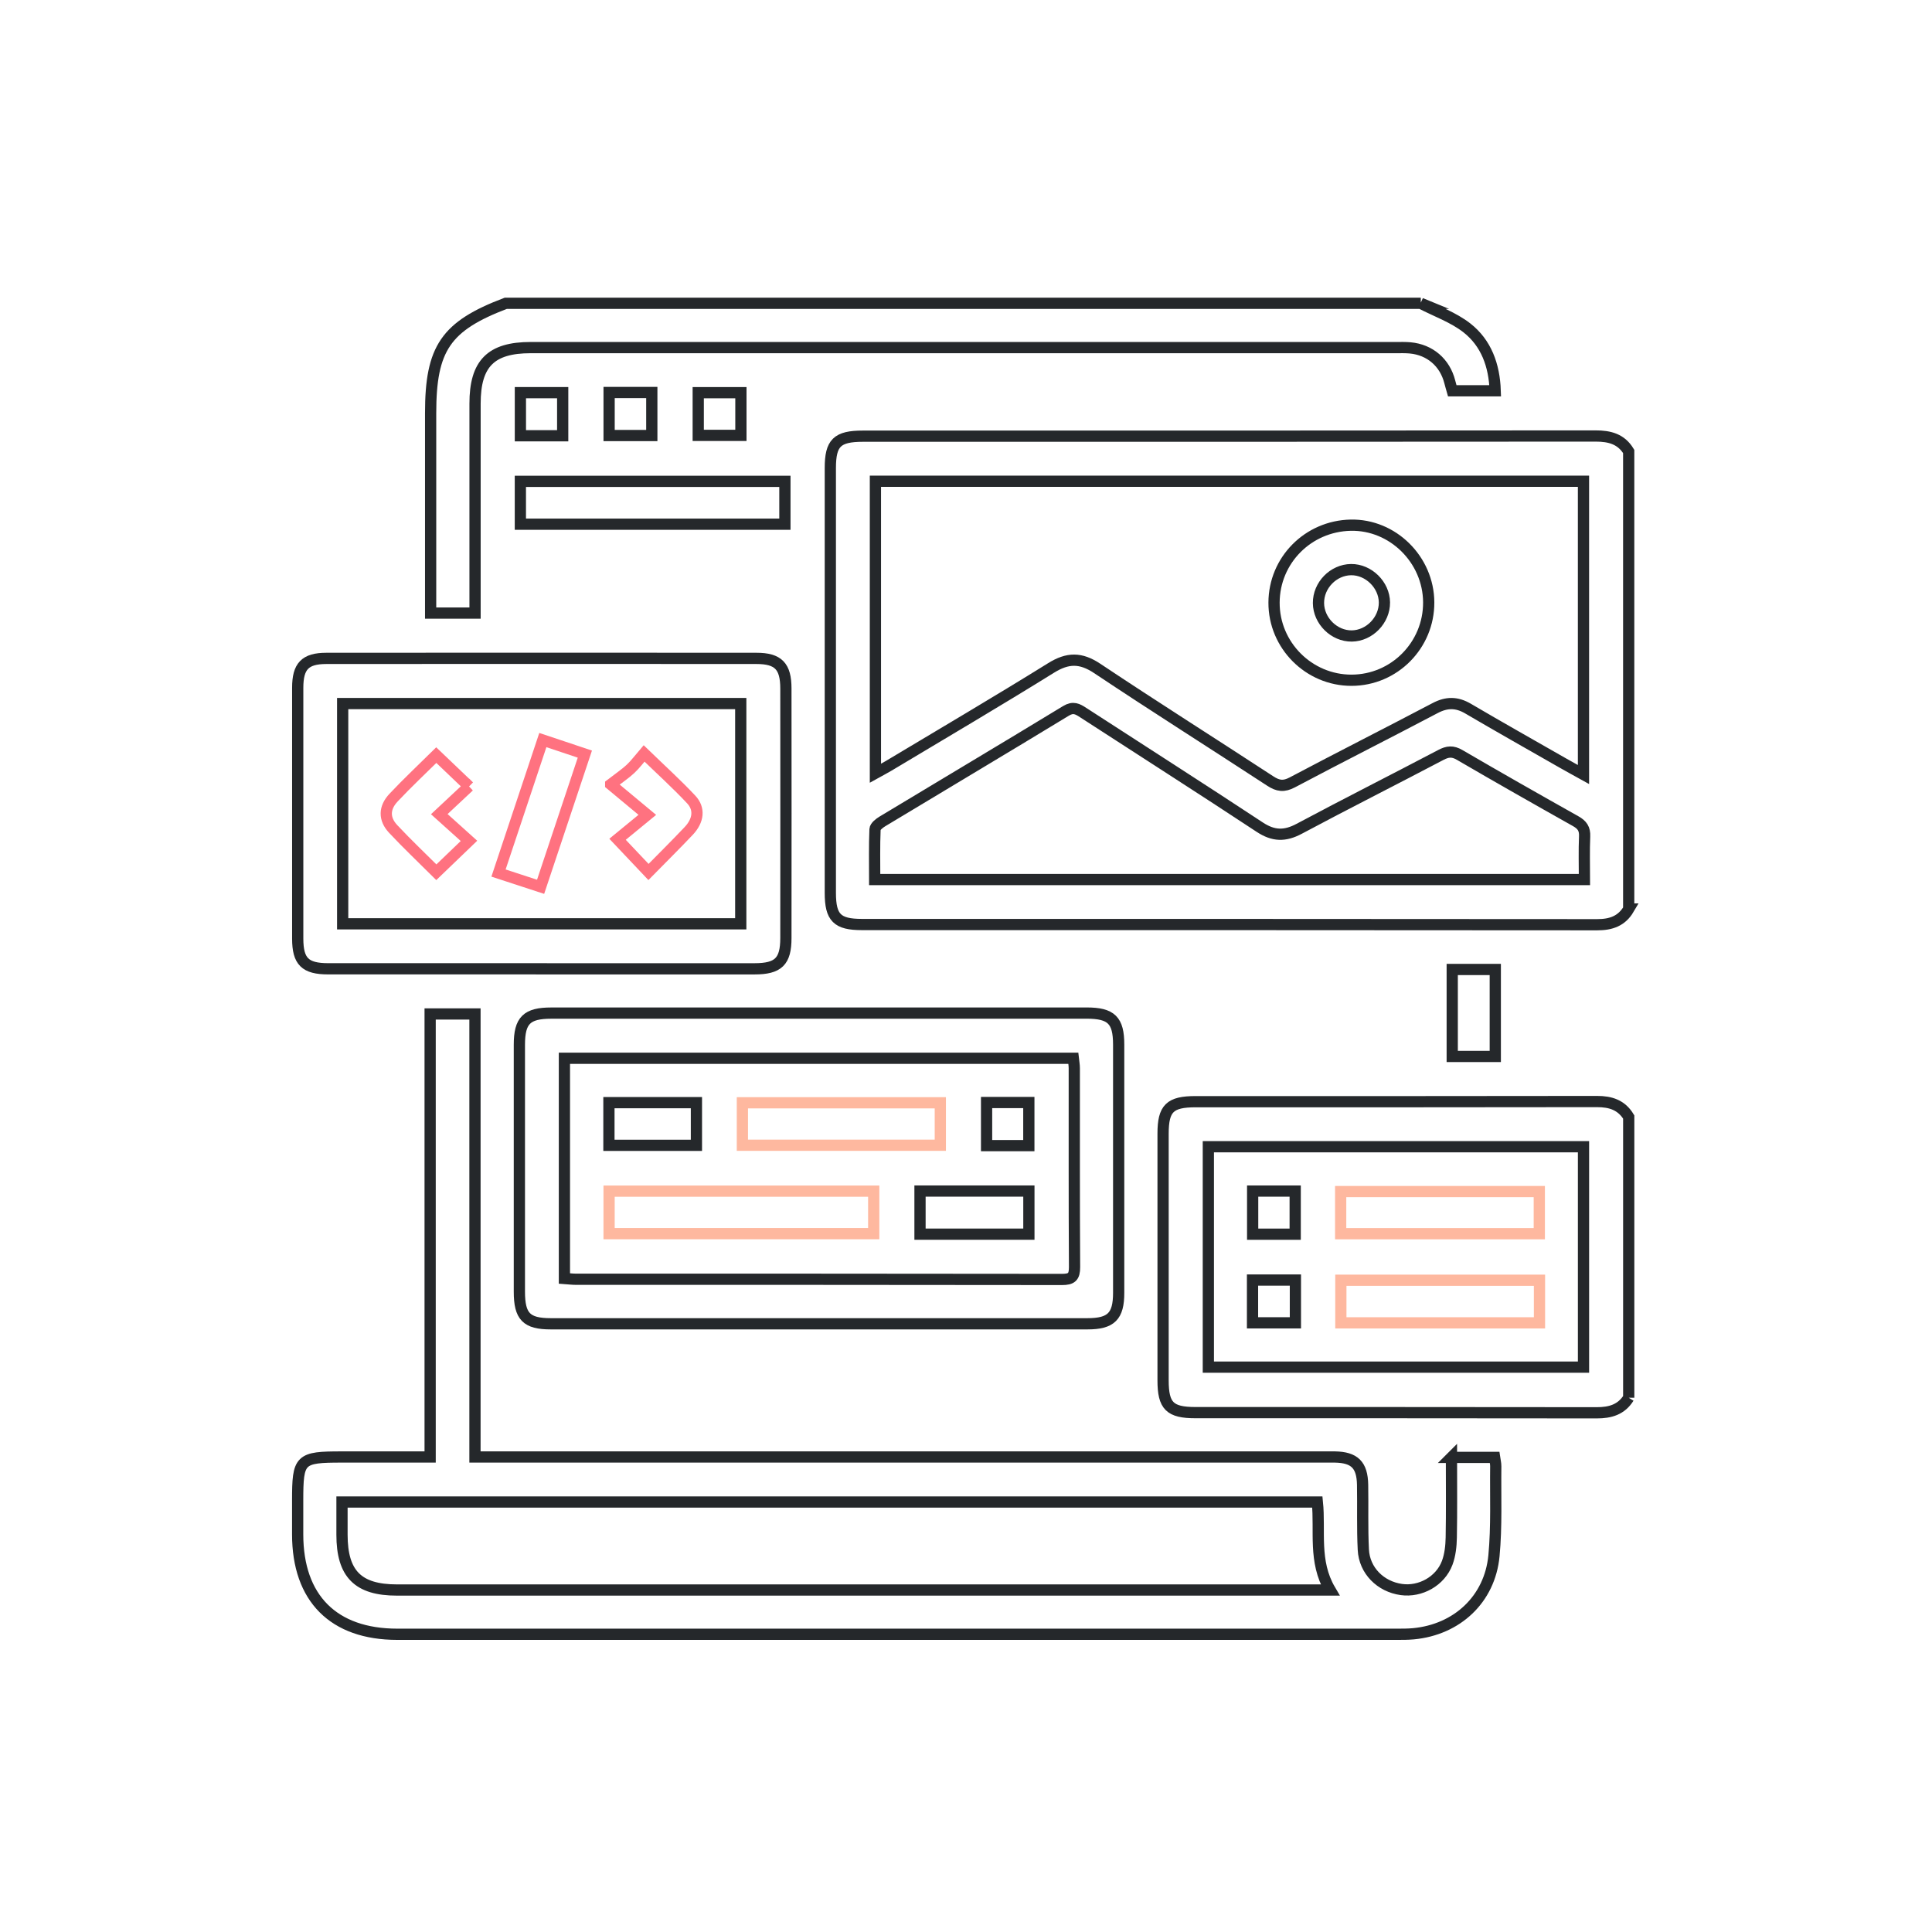 <svg width="344" height="344" viewBox="0 0 344 344" fill="none" xmlns="http://www.w3.org/2000/svg">
<path d="M290 161.854C288.734 164.006 286.837 164.655 284.379 164.65C240.742 164.604 197.101 164.618 153.464 164.613C149.058 164.613 147.847 163.398 147.843 158.983C147.843 133.772 147.843 108.561 147.843 83.35C147.843 78.842 149.049 77.664 153.659 77.664C197.143 77.664 240.626 77.673 284.11 77.631C286.606 77.631 288.646 78.16 289.996 80.386V161.854H290ZM155.871 85.687V137.668C156.798 137.153 157.536 136.777 158.245 136.35C167.892 130.567 177.594 124.867 187.148 118.931C190.107 117.09 192.426 117.057 195.366 119.019C205.555 125.818 215.921 132.357 226.175 139.064C227.557 139.968 228.582 140.112 230.113 139.3C238.549 134.825 247.078 130.53 255.528 126.078C257.591 124.992 259.382 124.992 261.39 126.17C266.969 129.449 272.609 132.622 278.225 135.836C279.403 136.508 280.595 137.157 281.945 137.904V85.687H155.871ZM282.116 156.608C282.116 153.974 282.037 151.446 282.149 148.928C282.209 147.583 281.713 146.864 280.567 146.22C273.648 142.333 266.746 138.414 259.892 134.416C258.654 133.693 257.763 133.781 256.539 134.426C248.154 138.841 239.69 143.098 231.332 147.565C228.782 148.928 226.736 148.886 224.292 147.272C213.871 140.395 203.343 133.679 192.866 126.88C191.86 126.226 191.095 125.786 189.801 126.574C178.939 133.183 168.013 139.685 157.118 146.252C156.576 146.581 155.824 147.166 155.801 147.657C155.676 150.626 155.741 153.603 155.741 156.608H282.116Z" stroke="#25282B" stroke-width="2" stroke-miterlimit="10"/>
<path d="M290 248.873C288.679 250.997 286.703 251.558 284.305 251.553C260.485 251.516 236.67 251.53 212.851 251.525C208.282 251.525 207.095 250.334 207.091 245.788C207.091 231.142 207.091 216.496 207.091 201.855C207.091 197.342 208.296 196.159 212.892 196.159C236.712 196.159 260.527 196.178 284.347 196.132C286.773 196.127 288.706 196.748 290 198.886V248.877V248.873ZM215.151 204.178V243.419H281.949V204.178H215.151Z" stroke="#25282B" stroke-width="2" stroke-miterlimit="10"/>
<path d="M252.968 54.002C255.732 55.435 258.788 56.502 261.195 58.389C264.614 61.07 266.07 65.016 266.227 69.58H258.584C258.455 69.121 258.278 68.55 258.135 67.975C257.263 64.557 254.61 62.266 251.085 61.942C250.241 61.863 249.392 61.891 248.544 61.891C197.194 61.891 145.844 61.891 94.495 61.891C87.403 61.891 84.584 64.729 84.584 71.871C84.584 83.359 84.584 94.847 84.584 106.335V109.164H76.676C76.676 108.269 76.676 107.448 76.676 106.627C76.676 95.603 76.676 84.574 76.676 73.55C76.676 62.007 79.376 58.06 90.047 54.006C144.356 54.006 198.669 54.006 252.977 54.006L252.968 54.002Z" stroke="#25282B" stroke-width="2" stroke-miterlimit="10"/>
<path d="M258.431 259.498H266.111C266.19 260.059 266.334 260.564 266.325 261.075C266.26 266.389 266.505 271.737 266.005 277.015C265.267 284.769 259.414 290.172 251.664 290.9C250.667 290.993 249.661 290.988 248.659 290.988C189.351 290.988 130.043 290.988 70.735 290.988C59.382 290.988 53.005 284.584 53 273.198C53 271.194 53 269.186 53 267.183C53 259.767 53.352 259.424 60.875 259.424C65.272 259.424 69.668 259.424 74.065 259.424H76.588V180.539H84.57V259.424H87.756C137.037 259.424 186.318 259.424 235.604 259.424C236.299 259.424 236.991 259.414 237.686 259.424C241.178 259.488 242.551 260.824 242.616 264.363C242.686 268.217 242.551 272.08 242.746 275.925C242.932 279.654 245.807 282.501 249.517 283.021C252.903 283.494 256.46 281.541 257.684 278.262C258.208 276.857 258.375 275.262 258.403 273.745C258.491 269.061 258.436 264.377 258.436 259.493L258.431 259.498ZM60.894 267.442C60.894 269.566 60.894 271.408 60.894 273.253C60.894 280.243 63.741 283.109 70.684 283.109C125.132 283.109 179.584 283.109 234.032 283.109C234.843 283.109 235.65 283.109 236.833 283.109C233.828 277.993 235.089 272.613 234.56 267.442H60.894Z" stroke="#25282B" stroke-width="2" stroke-miterlimit="10"/>
<path d="M146.053 180.382C161.863 180.382 177.673 180.382 193.484 180.382C197.876 180.382 199.184 181.662 199.184 185.998C199.193 200.728 199.193 215.457 199.184 230.191C199.184 234.37 197.843 235.706 193.623 235.706C161.77 235.715 129.918 235.715 98.066 235.706C93.729 235.706 92.477 234.407 92.477 229.983C92.468 215.327 92.468 200.677 92.477 186.021C92.477 181.68 93.794 180.386 98.159 180.386C114.122 180.386 130.09 180.386 146.053 180.386V180.382ZM100.496 227.636C101.326 227.696 101.934 227.775 102.541 227.775C131.388 227.78 160.24 227.766 189.087 227.812C190.784 227.812 191.336 227.367 191.327 225.609C191.253 213.806 191.29 202.008 191.281 190.204C191.281 189.611 191.169 189.022 191.104 188.428H100.496V227.636Z" stroke="#25282B" stroke-width="2" stroke-miterlimit="10"/>
<path d="M96.396 172.497C83.744 172.497 71.092 172.497 58.445 172.497C54.327 172.497 53.014 171.199 53.01 167.127C53 152.24 53 137.352 53.01 122.465C53.01 118.625 54.318 117.233 58.097 117.229C83.628 117.206 109.164 117.21 134.7 117.229C138.586 117.229 139.927 118.634 139.931 122.585C139.945 137.399 139.945 152.207 139.931 167.02C139.931 171.199 138.586 172.502 134.347 172.502C121.695 172.507 109.043 172.502 96.396 172.502V172.497ZM131.894 164.483V125.275H61.014V164.483H131.894Z" stroke="#25282B" stroke-width="2" stroke-miterlimit="10"/>
<path d="M139.755 93.335H92.653V85.706H139.755V93.335Z" stroke="#25282B" stroke-width="2" stroke-miterlimit="10"/>
<path d="M266.241 172.618V188.104H258.575V172.618H266.241Z" stroke="#25282B" stroke-width="2" stroke-miterlimit="10"/>
<path d="M116.056 69.886V77.548H108.454V69.886H116.056Z" stroke="#25282B" stroke-width="2" stroke-miterlimit="10"/>
<path d="M131.921 69.919V77.52H124.324V69.919H131.921Z" stroke="#25282B" stroke-width="2" stroke-miterlimit="10"/>
<path d="M100.189 77.59H92.658V69.914H100.189V77.59Z" stroke="#25282B" stroke-width="2" stroke-miterlimit="10"/>
<path d="M254.387 107.244C254.428 114.873 248.256 121.111 240.645 121.12C233.048 121.134 226.815 114.887 226.848 107.29C226.875 99.754 232.895 93.678 240.483 93.511C247.982 93.349 254.345 99.633 254.387 107.239V107.244ZM240.687 113.24C243.826 113.203 246.526 110.43 246.503 107.271C246.475 104.136 243.687 101.391 240.566 101.423C237.403 101.46 234.732 104.206 234.76 107.387C234.787 110.546 237.552 113.273 240.687 113.24Z" stroke="#25282B" stroke-width="2" stroke-miterlimit="10"/>
<path d="M274.111 227.951V235.539H238.744V227.951H274.111Z" stroke="#FEB89F" stroke-width="2" stroke-miterlimit="10"/>
<path d="M238.711 219.664V212.164H274.079V219.664H238.711Z" stroke="#FEB89F" stroke-width="2" stroke-miterlimit="10"/>
<path d="M230.651 227.919V235.534H223.017V227.919H230.651Z" stroke="#25282B" stroke-width="2" stroke-miterlimit="10"/>
<path d="M223.04 212.076H230.614V219.752H223.04V212.076Z" stroke="#25282B" stroke-width="2" stroke-miterlimit="10"/>
<path d="M108.45 219.654V212.09H155.57V219.654H108.45Z" stroke="#FEB89F" stroke-width="2" stroke-miterlimit="10"/>
<path d="M167.428 196.354V203.914H132.186V196.354H167.428Z" stroke="#FEB89F" stroke-width="2" stroke-miterlimit="10"/>
<path d="M163.811 212.072H183.197V219.747H163.811V212.072Z" stroke="#25282B" stroke-width="2" stroke-miterlimit="10"/>
<path d="M124 196.331V203.928H108.422V196.331H124Z" stroke="#25282B" stroke-width="2" stroke-miterlimit="10"/>
<path d="M183.188 203.983H175.665V196.308H183.188V203.983Z" stroke="#25282B" stroke-width="2" stroke-miterlimit="10"/>
<path d="M104.136 134.273C101.502 142.166 98.928 149.884 96.256 157.898C93.761 157.081 91.396 156.307 88.762 155.449C91.41 147.5 94.007 139.717 96.655 131.768C99.192 132.617 101.567 133.415 104.136 134.273Z" stroke="#FF7280" stroke-width="2" stroke-miterlimit="10"/>
<path d="M83.507 140.014C81.731 141.679 80.103 143.196 78.216 144.963C80.029 146.595 81.727 148.121 83.503 149.721C81.42 151.725 79.612 153.459 77.692 155.305C75.183 152.805 72.511 150.278 70.002 147.597C68.337 145.812 68.37 143.831 70.086 142.009C72.558 139.379 75.201 136.907 77.682 134.454C79.533 136.221 81.351 137.955 83.512 140.019L83.507 140.014Z" stroke="#FF7280" stroke-width="2" stroke-miterlimit="10"/>
<path d="M108.737 139.657C110.226 138.507 111.329 137.779 112.28 136.888C113.166 136.058 113.889 135.061 114.678 134.147C117.72 137.092 120.508 139.615 123.072 142.352C124.631 144.012 124.366 146.108 122.632 147.945C120.252 150.463 117.785 152.898 115.466 155.259C113.644 153.329 111.923 151.516 109.957 149.438C111.241 148.385 113.055 146.897 115.258 145.088C112.878 143.108 111.107 141.638 108.737 139.666V139.657Z" stroke="#FF7280" stroke-width="2" stroke-miterlimit="10"/>
</svg>
